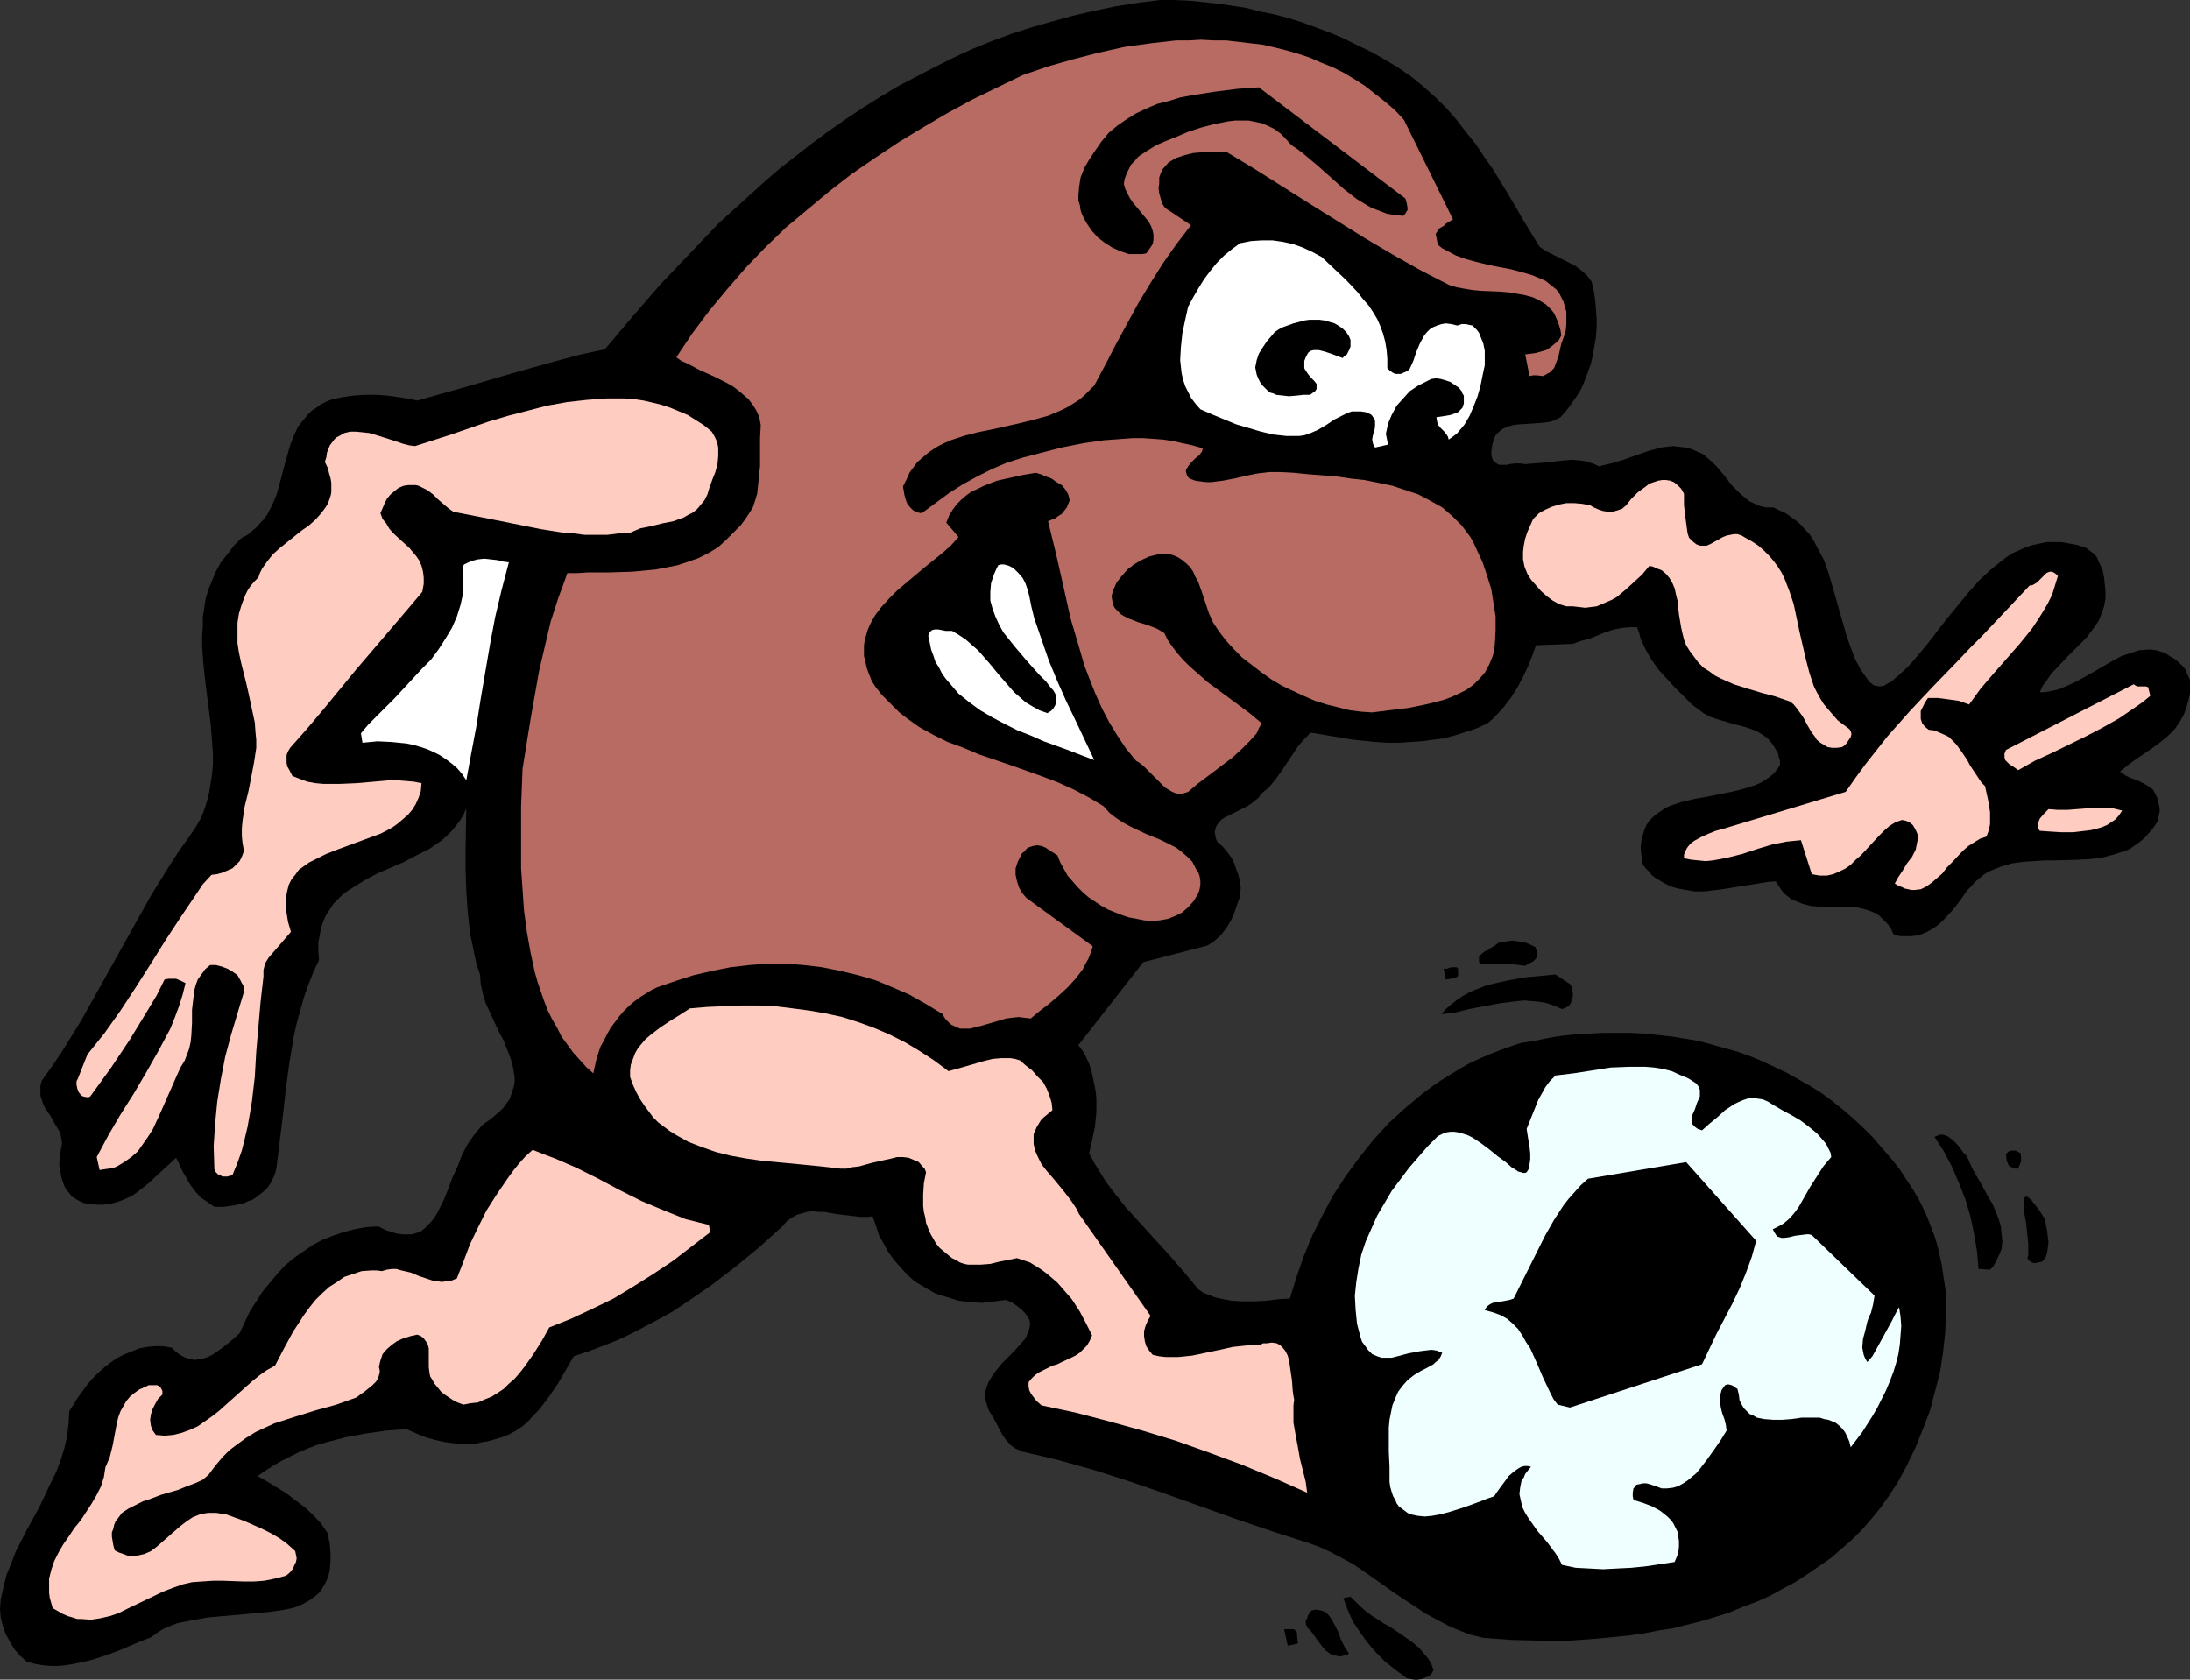 <?xml version="1.0" encoding="UTF-8" standalone="no"?>
<svg
   version="1.0"
   width="129.724mm"
   height="99.504mm"
   id="svg25"
   sodipodi:docname="Soccer Player.wmf"
   xmlns:inkscape="http://www.inkscape.org/namespaces/inkscape"
   xmlns:sodipodi="http://sodipodi.sourceforge.net/DTD/sodipodi-0.dtd"
   xmlns="http://www.w3.org/2000/svg"
   xmlns:svg="http://www.w3.org/2000/svg">
  <rect width="100%" height="100%" fill="#333333" stroke="none"/>
  <sodipodi:namedview
     id="namedview25"
     pagecolor="#ffffff"
     bordercolor="#000000"
     borderopacity="0.25"
     inkscape:showpageshadow="2"
     inkscape:pageopacity="0.0"
     inkscape:pagecheckerboard="0"
     inkscape:deskcolor="#d1d1d1"
     inkscape:document-units="mm" />
  <defs
     id="defs1">
    <pattern
       id="WMFhbasepattern"
       patternUnits="userSpaceOnUse"
       width="6"
       height="6"
       x="0"
       y="0" />
  </defs>
  <path
     style="fill:#000000;fill-opacity:1;fill-rule:evenodd;stroke:none"
     d="m 309.625,13.091 3.232,1.939 3.07,2.101 2.747,2.263 2.747,2.424 2.424,2.424 2.262,2.586 2.101,2.747 2.101,2.586 1.939,2.909 1.939,2.747 3.555,5.818 3.394,5.818 3.555,5.818 1.454,0.97 1.616,0.808 3.232,1.616 1.616,0.808 1.293,0.97 1.293,1.131 1.131,1.455 0.485,2.101 0.323,2.101 0.162,2.101 0.162,2.101 v 1.939 l -0.162,2.101 -0.323,1.939 -0.323,1.939 -0.485,2.101 -0.646,1.778 -0.646,1.778 -0.808,1.939 -0.97,1.616 -1.131,1.616 -1.293,1.778 -1.293,1.455 -0.97,0.485 -1.131,0.485 -1.131,0.162 -1.293,0.162 -5.01,0.323 -1.131,0.162 -1.131,0.323 -1.131,0.485 -0.808,0.646 -0.808,0.808 -0.485,1.131 -0.323,1.293 -0.162,1.778 0.162,0.808 0.162,0.485 0.323,0.485 0.323,0.162 0.485,0.323 0.323,0.162 h 1.131 0.646 l 0.485,-0.162 1.293,-0.162 h 1.131 l 1.131,0.162 1.939,-0.162 2.101,-0.162 4.363,-0.485 2.101,-0.162 1.939,0.162 1.131,0.162 0.97,0.323 0.97,0.323 0.97,0.485 2.747,-0.646 2.747,-0.808 2.747,-0.97 2.747,-0.97 2.909,-0.808 1.293,-0.162 1.454,-0.162 1.293,0.162 1.454,0.162 1.293,0.323 1.454,0.646 1.131,0.485 0.97,0.808 1.131,0.97 0.97,0.97 1.778,2.101 1.616,2.101 1.939,1.939 0.97,0.808 0.97,0.808 1.293,0.646 1.131,0.485 1.454,0.323 h 1.616 l 1.293,0.646 1.454,0.646 1.131,0.808 1.131,0.808 1.131,0.97 0.808,0.97 0.97,0.97 0.808,1.131 1.293,2.424 1.293,2.424 0.97,2.747 0.808,2.747 1.616,5.657 1.616,5.657 0.97,2.747 0.97,2.586 1.293,2.424 1.616,2.263 0.323,0.485 0.485,0.323 0.323,0.323 0.485,0.162 0.97,0.162 0.97,-0.162 0.808,-0.485 0.97,-0.485 0.646,-0.646 0.646,-0.485 2.424,-2.263 2.262,-2.586 2.262,-2.747 2.101,-2.747 2.262,-2.909 2.262,-2.747 2.262,-2.747 2.424,-2.747 2.424,-2.263 2.586,-2.101 1.293,-0.97 1.293,-0.808 1.454,-0.646 1.454,-0.646 1.454,-0.485 1.616,-0.323 1.454,-0.323 h 1.778 1.616 l 1.778,0.323 1.778,0.323 1.939,0.646 0.646,0.485 0.646,0.485 0.646,0.485 0.485,0.646 0.646,1.455 0.646,1.455 0.323,1.616 0.162,1.616 0.162,1.616 v 1.455 l -0.323,1.778 -0.485,1.455 -0.646,1.616 -0.808,1.293 -0.97,1.293 -0.97,1.293 -2.262,2.263 -2.262,2.263 -2.262,2.424 -1.131,1.131 -0.97,1.455 -0.97,1.293 -0.646,1.455 h 0.97 l 1.131,-0.162 2.101,-0.485 1.939,-0.808 2.101,-0.97 4.04,-2.263 3.878,-2.263 2.101,-1.131 1.939,-0.646 1.939,-0.646 1.939,-0.162 h 0.97 l 1.131,0.162 0.97,0.323 0.97,0.323 0.97,0.646 1.131,0.646 0.97,0.808 0.97,0.97 0.485,0.646 0.323,0.808 0.646,1.455 v 1.455 1.616 l -0.323,1.455 -0.485,1.616 -0.485,1.455 -0.808,1.455 -0.646,0.97 -0.646,0.97 -1.616,1.616 -1.778,1.455 -1.778,1.293 -3.555,2.424 -1.778,1.293 -1.778,1.455 1.131,0.808 1.293,0.646 1.454,0.485 1.293,0.646 1.131,0.646 1.131,0.808 0.323,0.646 0.323,0.646 0.323,0.646 0.162,0.808 0.162,0.646 0.162,0.808 v 0.808 l -0.162,0.646 -0.323,1.455 -0.808,1.293 -0.97,1.131 -0.97,1.131 -1.131,0.97 -1.131,0.808 -1.131,0.808 -1.131,0.485 -2.586,0.808 -2.424,0.646 -2.586,0.323 -2.586,0.162 -5.171,0.162 h -2.586 l -2.424,0.162 -2.424,0.162 -2.424,0.323 -2.262,0.646 -2.101,0.808 -1.131,0.485 -0.97,0.646 -0.97,0.808 -0.97,0.808 -0.808,0.97 -0.97,0.97 -1.454,2.101 -1.616,2.101 -1.778,1.939 -0.97,0.97 -0.97,0.808 -0.97,0.646 -1.131,0.646 -1.131,0.485 -1.131,0.323 -1.293,0.162 h -1.293 -1.293 l -1.454,-0.485 -0.485,-1.131 -0.646,-0.97 -0.646,-0.646 -0.808,-0.808 -0.646,-0.646 -0.808,-0.485 -0.808,-0.323 -0.808,-0.323 -1.778,-0.485 -1.778,-0.323 h -3.717 -3.878 l -1.778,-0.162 -1.778,-0.485 -1.616,-0.646 -0.808,-0.323 -0.808,-0.646 -0.808,-0.646 -0.646,-0.808 -0.646,-0.97 -0.646,-0.97 -1.939,0.162 -1.939,0.323 -4.04,0.646 -4.04,0.646 -4.04,0.485 h -2.101 l -1.939,-0.323 -1.778,-0.323 -1.778,-0.485 -1.778,-0.97 -1.616,-0.97 -0.808,-0.646 -0.646,-0.808 -0.808,-0.808 -0.646,-0.97 -0.162,-1.778 -0.162,-1.778 0.162,-1.455 0.323,-1.293 0.323,-1.131 0.485,-1.131 0.646,-0.97 0.808,-0.808 0.97,-0.808 0.97,-0.646 0.97,-0.646 1.131,-0.485 2.424,-0.808 2.747,-0.646 2.747,-0.485 5.656,-1.131 2.586,-0.646 2.586,-0.808 1.131,-0.485 1.131,-0.646 0.97,-0.646 0.97,-0.808 0.808,-0.97 0.646,-0.97 v -0.97 l -0.323,-0.97 -0.162,-0.808 -0.485,-0.808 -0.808,-1.293 -0.97,-1.131 -1.131,-0.808 -1.293,-0.808 -1.293,-0.485 -1.454,-0.485 -3.07,-0.808 -3.232,-0.97 -1.454,-0.485 -1.454,-0.808 -1.293,-0.97 -1.293,-0.97 -3.878,-3.879 -1.778,-1.939 -1.778,-1.939 -1.616,-2.263 -1.293,-2.263 -1.131,-2.424 -0.323,-1.293 -0.485,-1.293 h -1.616 l -1.778,0.162 -1.778,0.323 -1.939,0.646 -3.555,1.455 -1.939,0.485 -1.778,0.646 -8.242,0.323 -0.808,2.263 -0.97,2.424 -1.131,2.424 -1.293,2.424 -1.454,2.263 -1.616,2.101 -1.778,1.939 -0.808,0.808 -0.97,0.808 -2.424,1.131 -2.424,0.808 -2.586,0.808 -2.424,0.646 -2.586,0.323 -2.424,0.323 -2.586,0.162 -2.424,0.162 h -2.586 l -2.424,-0.162 -5.01,-0.485 -4.848,-0.808 -4.848,-0.808 -0.646,0.646 -0.808,0.808 -1.293,1.455 -1.293,1.939 -1.293,1.939 -1.293,1.939 -1.293,1.778 -1.454,1.778 -0.808,0.646 -0.97,0.808 -0.485,0.808 -0.808,0.646 -0.808,0.646 -0.97,0.646 -1.939,0.97 -1.939,0.97 -0.97,0.485 -0.808,0.485 -0.646,0.646 -0.485,0.646 -0.323,0.808 -0.162,0.808 0.162,0.97 0.162,0.646 0.323,0.646 1.131,0.97 0.97,1.131 0.97,1.293 0.646,1.293 0.485,1.455 0.485,1.293 0.323,1.455 0.162,1.293 -0.162,1.939 -0.646,1.778 -0.646,1.939 -0.808,1.778 -0.97,1.616 -1.293,1.616 -1.454,1.293 -1.454,0.97 -14.382,3.717 -14.544,18.586 0.97,1.293 0.808,1.455 0.646,1.455 0.485,1.455 0.323,1.455 0.323,1.616 0.323,1.616 0.162,1.616 v 3.071 l -0.323,3.232 -0.646,3.071 -0.646,2.909 1.131,2.101 1.293,2.101 1.293,2.101 1.454,1.939 3.07,3.879 3.232,3.556 6.626,7.273 3.232,3.717 3.07,3.717 1.131,0.808 1.293,0.485 1.131,0.485 1.293,0.323 2.586,0.485 2.586,0.162 h 2.586 l 2.747,-0.162 2.586,-0.323 2.586,-0.162 1.454,-4.687 1.616,-4.687 1.939,-4.687 2.262,-4.525 2.424,-4.525 2.747,-4.202 3.07,-4.202 3.232,-4.04 3.394,-3.717 3.717,-3.394 3.878,-3.232 1.939,-1.455 2.101,-1.455 2.101,-1.293 2.101,-1.293 2.262,-1.293 2.101,-0.97 2.262,-0.97 2.424,-0.97 2.262,-0.808 2.424,-0.808 3.07,-0.485 3.07,-0.646 3.07,-0.485 3.07,-0.323 3.07,-0.162 3.07,-0.162 h 3.07 3.07 l 3.07,0.162 3.07,0.323 3.07,0.323 2.909,0.485 3.07,0.485 2.909,0.808 2.909,0.808 2.909,0.808 2.747,0.97 2.747,1.131 2.747,1.293 2.747,1.293 2.586,1.455 2.586,1.455 2.586,1.616 2.424,1.778 2.424,1.939 2.262,1.939 2.262,2.101 2.262,2.263 1.939,2.263 2.101,2.424 1.939,2.424 1.778,2.747 1.293,1.939 1.131,1.939 0.97,1.939 0.97,2.101 0.808,2.101 0.808,2.101 0.646,2.101 0.485,2.101 0.485,2.101 0.323,2.263 0.646,4.202 v 4.525 l -0.162,4.364 -0.485,4.364 -0.646,4.364 -1.131,4.364 -1.131,4.364 -1.616,4.202 -1.616,4.04 -1.939,4.04 -2.101,3.879 -1.778,2.747 -1.939,2.747 -2.101,2.586 -2.101,2.424 -2.262,2.263 -2.424,2.101 -2.424,2.101 -2.586,1.778 -2.586,1.778 -2.747,1.778 -2.747,1.455 -2.909,1.616 -2.909,1.293 -3.07,1.131 -3.07,1.293 -3.07,0.97 -3.232,0.97 -3.232,0.808 -3.232,0.808 -3.232,0.485 -3.232,0.646 -3.394,0.485 -6.626,0.646 -6.464,0.485 h -6.626 l -6.464,-0.162 -6.302,-0.485 -2.747,-0.646 -2.586,-0.97 -2.586,-1.131 -2.424,-1.293 -2.424,-1.293 -2.424,-1.616 -4.686,-3.071 -4.525,-3.232 -4.686,-3.232 -2.424,-1.293 -2.424,-1.293 -2.424,-1.131 -2.586,-0.97 -8.08,-2.586 -8.08,-2.747 -15.837,-5.657 -7.918,-2.747 -8.08,-2.586 -8.08,-2.263 -4.04,-0.97 -4.202,-0.97 -0.646,-0.323 -0.808,-0.323 -1.131,-0.808 -0.97,-1.131 -0.808,-1.131 -0.808,-1.455 -0.646,-1.293 -0.808,-1.455 -0.808,-1.293 -0.323,-0.97 -0.323,-0.97 -0.162,-0.97 v -0.97 l 0.162,-0.808 0.323,-0.97 0.323,-0.808 0.485,-0.808 1.131,-1.616 1.293,-1.616 1.454,-1.455 1.454,-1.455 1.293,-1.455 1.131,-1.293 0.323,-0.808 0.323,-0.646 0.162,-0.646 0.162,-0.808 v -0.646 l -0.162,-0.646 -0.485,-0.808 -0.485,-0.646 -0.808,-0.808 -0.808,-0.646 -1.131,-0.808 -1.454,-0.646 -2.747,0.323 -2.586,0.323 -2.747,-0.162 -2.586,-0.323 -2.586,-0.808 -2.586,-0.808 -2.262,-1.293 -2.424,-1.455 -1.616,-1.455 -1.454,-1.616 -1.454,-1.616 -1.293,-1.778 -0.97,-1.778 -1.131,-1.939 -0.646,-2.101 -0.808,-2.263 -1.293,0.162 h -1.293 l -2.747,-0.323 -2.747,-0.323 -2.747,-0.485 h -1.293 l -1.293,-0.162 -1.293,0.162 -1.131,0.323 -1.131,0.323 -1.131,0.646 -1.131,0.808 -0.97,1.131 -5.171,4.687 -5.333,4.364 -5.494,4.202 -5.656,3.879 -2.909,1.939 -2.909,1.616 -3.07,1.616 -3.07,1.616 -3.07,1.455 -3.232,1.293 -3.394,1.293 -3.394,1.131 -1.778,3.071 -1.778,3.071 -2.101,3.071 -2.101,2.747 -1.293,1.293 -1.131,1.293 -1.293,1.131 -1.454,0.97 -1.454,0.808 -1.616,0.646 -1.616,0.485 -1.778,0.485 -1.131,0.162 -1.293,0.323 -2.424,0.162 -2.262,-0.162 -2.262,-0.323 -2.262,-0.485 -2.262,-0.646 -4.202,-1.778 -4.525,0.323 -4.525,0.646 -4.363,0.808 -4.363,1.131 -2.262,0.646 -2.101,0.808 -1.939,0.808 -1.939,0.97 -1.939,0.97 -1.939,1.131 -1.778,1.131 -1.616,1.131 2.262,1.293 2.101,1.293 2.101,1.293 2.101,1.616 1.939,1.455 1.939,1.778 1.778,1.939 1.454,2.101 0.485,2.424 0.162,2.101 v 1.939 l -0.162,1.778 -0.323,1.455 -0.646,1.455 -0.646,1.131 -0.808,1.131 -0.97,0.808 -1.131,0.808 -1.131,0.646 -1.293,0.646 -1.454,0.485 -1.616,0.323 -3.232,0.485 -3.394,0.323 -3.555,0.323 -3.717,0.323 -3.555,0.323 -3.555,0.646 -1.616,0.323 -1.616,0.323 -1.616,0.646 -1.454,0.646 -1.293,0.808 -1.293,0.97 -3.232,1.293 -3.394,1.455 -3.394,1.293 -3.555,1.131 -3.717,0.808 -1.778,0.323 -1.778,0.162 H 11.312 L 9.534,372.847 7.757,372.524 5.979,372.039 4.525,370.746 3.232,369.291 2.262,367.675 1.293,365.897 0.646,364.12 0.162,362.18 0,360.241 l 0.162,-2.101 0.646,-2.909 0.646,-2.586 1.131,-2.747 0.97,-2.586 2.586,-5.01 2.747,-5.01 2.424,-5.172 1.293,-2.586 0.97,-2.586 0.808,-2.586 0.646,-2.747 0.323,-2.909 0.162,-2.747 1.939,-3.071 2.101,-2.909 1.293,-1.455 1.293,-1.293 1.293,-1.131 1.454,-1.131 1.454,-0.97 1.616,-0.808 1.616,-0.646 1.616,-0.646 1.778,-0.323 1.778,-0.162 h 1.778 l 1.939,0.323 0.97,0.97 1.131,0.808 0.97,0.485 0.97,0.323 1.131,0.162 0.97,-0.162 0.97,-0.162 0.97,-0.323 0.97,-0.485 0.97,-0.646 1.778,-1.293 1.778,-1.455 1.616,-1.455 1.131,-2.424 1.131,-2.424 1.454,-2.263 1.454,-2.263 1.616,-1.939 1.616,-1.939 1.778,-1.939 1.939,-1.616 2.101,-1.455 2.101,-1.455 2.101,-1.131 2.424,-0.97 2.424,-0.808 2.424,-0.646 2.747,-0.485 2.586,-0.162 1.616,0.808 1.454,0.485 1.131,0.323 1.293,0.162 h 1.131 0.97 l 0.97,-0.323 0.97,-0.323 0.808,-0.646 0.646,-0.646 0.808,-0.808 0.646,-0.808 0.646,-0.97 0.485,-0.97 1.131,-2.263 0.97,-2.424 0.97,-2.586 1.131,-2.424 0.97,-2.586 1.293,-2.424 1.454,-2.101 0.808,-0.97 0.808,-0.97 0.97,-0.808 0.97,-0.646 1.131,-0.97 0.97,-0.808 0.97,-0.97 0.646,-0.97 0.646,-0.808 0.323,-0.97 0.323,-0.97 0.323,-0.97 0.162,-0.97 v -0.97 l -0.323,-2.101 -0.485,-1.939 -0.808,-2.101 -0.808,-2.101 -1.131,-2.101 -0.97,-2.101 -0.97,-2.101 -0.97,-2.101 -0.646,-2.101 -0.485,-2.263 -0.162,-2.101 -0.808,-2.424 -0.485,-2.263 -0.485,-2.424 -0.485,-2.263 -0.485,-4.687 -0.323,-4.687 -0.162,-4.687 v -4.525 l 0.162,-9.212 -0.646,1.455 -0.808,1.293 -0.97,1.293 -0.97,1.131 -1.131,1.131 -1.131,0.97 -2.586,1.778 -2.909,1.455 -2.747,1.455 -5.979,2.586 -2.747,1.455 -2.586,1.616 -1.293,0.808 -1.131,0.808 -1.131,1.131 -0.97,0.97 -0.808,1.293 -0.808,1.131 -0.646,1.455 -0.485,1.455 -0.323,1.616 -0.323,1.778 v 1.778 l 0.162,2.101 -1.293,2.747 -1.131,2.909 -0.97,2.747 -0.808,2.909 -0.808,2.909 -0.646,2.909 -0.97,5.818 -0.808,5.98 -0.646,5.818 -1.454,11.798 -0.323,1.293 -0.485,1.131 -0.485,0.97 -0.646,0.97 -0.808,0.808 -0.808,0.646 -0.808,0.646 -0.97,0.646 -0.97,0.323 -0.97,0.485 -2.262,0.485 -2.262,0.323 h -2.101 l -1.616,-1.131 -1.454,-0.97 -1.293,-1.455 -0.97,-1.293 -0.808,-1.455 -0.97,-1.616 -0.646,-1.455 -0.808,-1.616 -2.101,1.939 -2.101,1.939 -2.101,1.939 -2.262,1.778 -1.131,0.808 -1.293,0.646 -1.131,0.485 -1.454,0.485 -1.293,0.323 -1.454,0.162 h -1.454 l -1.616,-0.162 -1.131,-0.162 -1.131,-0.485 -0.808,-0.485 -0.808,-0.485 -0.646,-0.808 -0.646,-0.808 -0.485,-0.808 -0.323,-0.97 -0.323,-0.97 -0.162,-0.97 -0.323,-1.939 0.162,-1.939 0.323,-1.939 0.162,-0.97 -0.162,-0.808 -0.162,-0.97 -0.323,-0.808 -0.97,-1.616 -0.97,-1.778 -1.131,-1.616 -0.485,-0.97 -0.323,-0.97 -0.323,-0.97 v -1.131 -1.131 l 0.323,-1.131 2.424,-3.394 2.262,-3.394 2.101,-3.394 2.101,-3.394 3.878,-6.949 3.878,-6.949 3.878,-6.949 3.878,-6.949 2.101,-3.394 2.101,-3.394 2.101,-3.232 2.424,-3.394 1.293,-1.939 1.131,-1.939 0.808,-1.939 0.646,-2.101 0.485,-1.939 0.323,-2.101 0.323,-2.101 0.162,-2.101 v -2.263 l -0.162,-2.101 -0.323,-4.364 -1.131,-8.889 -0.485,-4.364 -0.323,-4.364 v -2.263 l 0.162,-2.101 v -2.101 l 0.323,-2.101 0.323,-2.101 0.646,-2.101 0.808,-1.939 0.808,-1.939 1.131,-2.101 1.454,-1.778 1.454,-1.939 1.778,-1.778 1.293,-0.646 1.131,-0.97 0.97,-0.808 0.808,-0.97 0.808,-0.808 0.646,-0.97 1.131,-2.101 0.97,-2.263 0.646,-2.263 1.131,-4.364 0.646,-2.263 0.646,-2.263 0.808,-2.101 0.97,-2.101 0.646,-0.808 0.808,-0.97 0.646,-0.808 0.97,-0.97 0.97,-0.646 1.131,-0.808 1.293,-0.646 1.293,-0.485 2.424,-0.485 2.424,-0.323 2.424,-0.162 h 2.424 l 2.262,0.162 2.424,0.323 2.262,0.323 2.262,0.485 10.342,-2.909 10.504,-3.071 10.342,-2.909 5.494,-1.455 5.333,-1.131 6.141,-7.273 6.302,-7.273 6.464,-6.788 6.464,-6.788 3.555,-3.232 3.394,-3.071 3.394,-3.071 3.555,-3.071 7.272,-5.657 3.717,-2.747 3.717,-2.586 3.878,-2.586 3.878,-2.424 4.04,-2.424 4.04,-2.101 4.04,-2.101 4.202,-2.101 4.202,-1.939 4.363,-1.778 4.363,-1.616 4.525,-1.455 4.525,-1.293 4.686,-1.293 4.848,-1.131 4.686,-0.97 5.01,-0.808 L 259.691,0 h 3.232 l 3.394,0.162 3.232,0.323 3.07,0.323 3.232,0.485 3.232,0.485 3.07,0.808 3.232,0.646 3.07,0.808 3.07,0.97 3.07,1.131 3.07,1.131 3.07,1.293 2.909,1.455 3.07,1.455 z"
     id="path1" />
  <path
     style="fill:#b86b62;fill-opacity:1;fill-rule:evenodd;stroke:none"
     d="m 314.312,26.828 10.989,22.303 -1.131,0.646 -0.485,0.323 -0.485,0.485 -1.131,0.646 -0.323,0.646 -0.323,0.485 v 0 l 0.485,2.424 0.97,0.808 0.97,0.485 2.101,1.131 2.262,0.808 2.424,0.646 2.586,0.646 2.424,0.485 2.586,0.485 2.424,0.646 2.262,0.646 1.939,0.808 1.131,0.485 0.808,0.646 0.808,0.646 0.808,0.646 0.646,0.808 0.485,0.97 0.485,0.97 0.323,1.131 0.323,1.131 v 1.293 1.455 l -0.162,1.616 -0.485,1.455 -0.485,1.293 -0.323,1.455 -0.323,1.455 -0.485,1.293 -0.485,1.293 -0.485,0.485 -0.485,0.485 -0.646,0.323 -0.808,0.485 -1.454,-0.162 h -0.808 l -0.808,0.162 -0.97,-4.848 2.424,-0.323 1.131,-0.323 1.131,-0.323 0.97,-0.646 0.808,-0.646 0.97,-0.808 0.646,-1.131 -0.162,-1.131 -0.323,-1.131 -0.323,-0.97 -0.808,-1.778 -0.485,-0.646 -1.293,-1.293 -1.293,-0.808 -1.616,-0.808 -1.778,-0.485 -1.778,-0.323 -1.939,-0.323 -1.939,-0.162 -4.04,-0.162 -1.939,-0.162 -1.939,-0.323 -1.778,-0.323 -1.616,-0.485 -6.302,-3.232 -6.302,-3.556 -6.302,-3.717 -12.443,-7.758 -12.282,-7.758 -6.141,-3.717 -1.778,-0.162 h -1.939 l -1.939,0.162 -1.939,0.162 -1.939,0.485 -1.939,0.646 -0.808,0.485 -0.808,0.485 -1.293,1.455 -0.485,0.97 -0.323,0.97 v 1.293 l -0.162,1.131 0.162,1.131 0.323,1.131 0.323,1.131 0.646,0.97 5.818,3.879 -3.232,4.202 -3.07,4.364 -2.747,4.364 -2.747,4.525 -5.01,9.212 -2.424,4.687 -2.424,4.525 -1.131,1.131 -1.131,1.131 -1.131,0.97 -1.293,0.808 -1.293,0.808 -1.293,0.646 -3.07,1.293 -2.909,0.808 -3.232,0.808 -6.464,1.455 -3.232,0.646 -3.07,0.808 -2.909,0.97 -1.454,0.646 -1.293,0.646 -1.293,0.808 -1.131,0.808 -1.131,0.97 -1.131,0.97 -0.97,1.293 -0.808,1.131 -0.646,1.455 -0.808,1.616 0.162,0.97 0.162,0.97 0.323,1.131 0.323,0.808 0.646,0.808 0.646,0.646 0.97,0.485 0.97,0.162 3.07,-2.263 3.07,-2.263 3.07,-1.939 3.232,-1.778 3.232,-1.616 3.394,-1.455 3.555,-1.131 3.717,-0.97 5.01,-1.293 4.848,-0.97 4.525,-0.646 4.363,-0.323 2.262,-0.162 h 2.262 l 2.101,0.162 2.262,0.162 2.262,0.323 2.101,0.485 2.262,0.485 2.262,0.646 v 0.323 l -0.162,0.485 -0.646,0.808 -0.808,0.646 -0.808,0.808 -0.808,0.97 -0.162,0.323 -0.323,0.485 v 0.485 l 0.162,0.485 0.162,0.485 0.485,0.485 1.293,0.485 1.131,0.162 1.293,0.162 h 1.131 l 2.586,-0.323 2.586,-0.485 2.747,-0.646 2.424,-0.485 2.747,-0.323 h 1.131 1.293 l 2.909,0.162 3.232,0.323 6.302,0.485 3.232,0.485 3.07,0.323 3.232,0.646 3.07,0.646 2.909,0.97 2.909,0.97 2.747,1.455 2.586,1.455 1.131,0.97 1.131,0.97 1.131,1.131 0.97,0.97 0.97,1.293 0.97,1.293 0.808,1.455 0.646,1.455 1.293,2.747 0.97,2.909 0.97,3.071 0.485,3.071 0.485,3.071 v 3.071 l -0.162,3.071 -0.162,1.455 -0.323,1.293 -0.808,1.939 -0.97,1.778 -1.293,1.455 -1.293,1.293 -1.616,1.131 -1.616,0.808 -1.778,0.808 -1.778,0.646 -1.939,0.485 -1.939,0.485 -4.04,0.808 -4.04,0.485 -3.878,0.485 -2.424,-0.162 -2.586,-0.323 -2.586,-0.646 -2.586,-0.646 -2.586,-0.808 -2.586,-1.131 -2.424,-1.131 -2.424,-1.131 -2.424,-1.455 -2.262,-1.616 -2.101,-1.616 -2.101,-1.616 -1.778,-1.778 -1.778,-1.939 -1.616,-2.101 -1.293,-1.939 -0.97,-2.101 -1.616,-4.848 -0.808,-2.263 -0.646,-1.131 -0.485,-1.131 -0.646,-0.97 -0.808,-0.808 -0.97,-0.808 -0.97,-0.646 -1.131,-0.485 -1.293,-0.323 -2.101,0.162 -1.939,0.485 -1.778,0.808 -1.616,0.97 -1.454,1.131 -1.293,1.455 -1.131,1.455 -0.808,1.778 -0.323,1.293 0.162,0.97 0.162,0.97 0.485,0.808 0.646,0.646 0.646,0.646 0.808,0.485 0.97,0.485 2.101,0.808 2.101,0.646 2.101,0.808 0.808,0.485 0.808,0.485 0.808,1.616 1.131,1.616 1.131,1.455 1.131,1.293 1.293,1.293 1.454,1.293 2.747,2.424 3.07,2.263 3.07,2.263 3.07,2.263 2.909,2.424 -0.646,1.131 -0.485,1.131 -1.616,1.778 -1.778,1.778 -1.939,1.778 -4.04,3.071 -3.878,2.909 -1.131,0.97 -0.97,0.808 -0.97,0.323 -0.808,0.162 -0.97,-0.162 -0.808,-0.323 -0.808,-0.485 -0.808,-0.485 -1.616,-1.616 -1.616,-1.616 -1.616,-1.616 -0.808,-0.646 -0.808,-0.485 -2.262,-2.747 -1.939,-2.909 -1.778,-2.909 -1.616,-3.071 -1.454,-3.232 -1.293,-3.232 -1.293,-3.394 -0.97,-3.394 -2.101,-7.111 -1.616,-7.273 -1.616,-7.111 -1.778,-7.273 1.616,-0.646 0.646,-0.485 0.808,-0.485 0.485,-0.646 0.646,-0.808 0.323,-0.808 0.323,-0.808 -0.162,-0.646 -0.162,-0.646 -0.646,-1.131 -0.808,-0.97 -1.131,-0.646 -1.131,-0.808 -1.293,-0.485 -1.131,-0.485 -1.131,-0.323 -2.909,0.485 -2.909,0.646 -2.909,0.646 -2.909,1.131 -1.293,0.646 -1.454,0.646 -1.131,0.808 -1.131,0.97 -1.131,1.131 -0.808,1.131 -0.808,1.293 -0.646,1.616 2.747,3.232 -1.616,1.778 -1.778,1.616 -4.202,3.394 -4.04,3.394 -2.101,1.778 -1.778,1.778 -1.778,1.939 -1.454,1.939 -0.646,1.131 -0.485,0.97 -0.485,1.131 -0.323,1.131 -0.323,1.131 -0.162,1.131 v 1.293 1.131 l 0.323,1.293 0.323,1.455 0.485,1.293 0.646,1.616 0.97,1.455 1.293,1.616 2.586,2.586 1.293,1.293 1.454,1.131 2.909,2.101 3.232,1.778 3.232,1.616 3.555,1.293 3.394,1.455 7.11,2.424 7.272,2.586 3.394,1.293 3.555,1.616 3.394,1.778 3.232,1.939 1.293,1.455 1.454,1.131 1.454,0.97 1.778,0.97 3.394,1.616 3.555,1.455 1.616,0.808 1.616,0.808 1.293,0.97 1.293,1.131 1.131,1.131 0.808,1.616 0.485,0.646 0.323,0.97 0.162,0.97 v 0.97 l -0.162,0.97 -0.323,0.97 -0.485,0.808 -0.485,0.808 -1.131,1.293 -1.454,1.293 -1.616,0.808 -1.616,0.646 -1.778,0.323 -1.939,0.162 -1.616,-0.162 -1.616,-0.323 -1.778,-0.323 -1.454,-0.485 -1.616,-0.646 -1.616,-0.646 -1.454,-0.808 -1.454,-0.97 -1.454,-0.97 -1.293,-1.131 -1.131,-1.131 -1.131,-1.293 -1.131,-1.293 -0.808,-1.455 -0.808,-1.455 -0.646,-1.616 -1.778,-1.131 -0.97,-0.646 -0.808,-0.323 -0.97,-0.162 -0.97,0.162 -0.97,0.323 -0.485,0.323 -0.323,0.485 -0.646,0.485 -0.323,0.646 -0.646,1.293 -0.485,1.455 v 1.455 l 0.323,1.455 0.485,1.455 0.646,1.131 0.97,1.131 14.867,10.828 -0.485,1.455 -0.485,1.293 -0.646,1.131 -0.646,1.293 -1.616,2.101 -1.778,1.939 -2.101,1.939 -2.101,1.778 -2.101,1.616 -1.939,1.616 -1.454,-0.162 -1.293,-0.162 -1.454,0.162 -1.293,0.162 -2.747,0.808 -2.747,0.808 -1.293,0.323 -1.293,0.323 h -1.131 -1.131 l -1.131,-0.485 -0.97,-0.485 -0.485,-0.485 -0.485,-0.485 -0.485,-0.646 -0.323,-0.646 -3.717,-2.263 -3.717,-2.101 -3.717,-1.616 -3.878,-1.616 -3.878,-1.131 -4.04,-0.97 -4.04,-0.808 -4.04,-0.485 -4.04,-0.323 h -4.202 l -4.04,0.323 -4.202,0.485 -4.04,0.808 -4.202,0.97 -4.04,1.293 -4.202,1.455 -1.293,0.646 -1.293,0.808 -1.293,0.808 -1.293,0.97 -1.131,0.97 -1.131,1.131 -0.97,1.131 -0.97,1.293 -0.97,1.293 -0.808,1.455 -0.646,1.293 -0.808,1.455 -0.485,1.455 -0.485,1.616 -0.323,1.455 -0.323,1.455 -1.616,-1.455 -1.454,-1.616 -1.454,-1.616 -1.293,-1.778 -1.293,-1.778 -0.97,-1.939 -1.131,-1.939 -0.97,-1.939 -0.808,-2.101 -1.454,-4.202 -0.646,-2.263 -0.97,-4.525 -0.808,-4.525 -0.646,-4.848 -0.323,-4.687 -0.323,-4.687 v -4.687 -4.687 -4.525 l 0.162,-4.202 0.162,-4.202 1.778,-10.99 0.97,-5.495 0.97,-5.495 1.293,-5.495 1.293,-5.495 1.778,-5.495 0.97,-2.586 0.97,-2.747 h 2.262 l 2.424,-0.162 h 4.848 l 5.01,-0.162 5.171,-0.485 2.586,-0.485 2.424,-0.485 2.424,-0.808 2.262,-0.808 2.262,-1.131 2.101,-1.293 1.778,-1.616 1.778,-1.778 1.454,-1.455 0.97,-1.293 0.97,-1.455 0.808,-1.293 0.485,-1.455 0.485,-1.616 0.162,-1.455 0.162,-1.616 0.323,-3.071 v -3.071 -3.232 l 0.162,-2.909 -0.323,-1.778 -0.646,-1.455 -0.808,-1.293 -0.97,-1.293 -1.131,-0.97 -1.131,-0.97 -1.293,-0.97 -1.454,-0.808 -2.909,-1.455 -2.909,-1.293 -2.747,-1.455 -1.454,-0.646 -1.131,-0.808 3.555,-5.333 3.878,-5.172 4.04,-4.848 4.202,-4.848 4.363,-4.525 4.525,-4.364 4.848,-4.04 4.848,-4.04 5.01,-3.879 5.171,-3.556 5.333,-3.556 5.333,-3.232 5.494,-3.232 5.656,-3.071 5.656,-2.747 5.656,-2.747 5.656,-1.939 5.656,-1.616 5.656,-1.455 5.818,-1.293 5.818,-0.808 5.656,-0.646 h 2.909 l 2.747,-0.162 2.909,0.162 h 2.747 l 2.747,0.323 2.747,0.323 2.747,0.323 2.747,0.646 2.586,0.646 2.747,0.808 2.424,0.808 2.586,1.131 2.424,0.97 2.586,1.293 2.424,1.455 2.262,1.455 2.262,1.778 2.262,1.778 2.262,1.939 z"
     id="path2" />
  <path
     style="fill:#000000;fill-opacity:1;fill-rule:evenodd;stroke:none"
     d="m 314.635,44.444 0.323,1.131 0.162,0.97 v 0.485 l -0.323,0.485 -0.162,0.323 -0.485,0.485 -1.778,-0.162 -1.939,-0.323 -1.616,-0.646 -1.778,-0.646 -1.616,-0.97 -1.616,-0.97 -1.454,-1.131 -1.454,-1.131 -2.909,-2.586 -2.909,-2.586 -3.07,-2.586 -1.454,-1.131 -1.454,-0.97 -1.293,-1.455 -1.131,-1.131 -1.293,-0.97 -1.293,-0.646 -1.454,-0.646 -1.454,-0.323 -1.616,-0.323 h -1.454 -1.616 l -1.454,0.162 -3.232,0.646 -3.07,0.808 -2.909,0.97 -2.262,0.97 -2.424,0.97 -2.262,0.97 -2.101,1.293 -0.97,0.646 -0.97,0.646 -0.808,0.97 -0.808,0.808 -0.485,0.97 -0.485,0.97 -0.485,1.293 -0.162,1.131 0.323,1.131 0.485,0.97 0.485,0.97 0.646,0.97 1.616,1.939 1.454,1.778 0.646,0.808 0.485,0.97 0.323,0.97 0.162,0.808 v 1.131 l -0.162,0.97 -0.646,0.97 -0.808,1.131 -0.97,0.162 h -0.97 -0.97 -0.97 l -1.939,-0.646 -1.778,-0.808 -1.778,-1.131 -1.454,-1.131 -1.454,-1.616 -0.97,-1.455 -0.646,-1.131 -0.485,-0.97 -0.323,-0.97 -0.162,-1.131 -0.323,-0.97 v -1.131 l 0.162,-1.939 0.323,-2.101 0.808,-2.101 1.131,-1.939 1.293,-1.939 1.454,-2.101 1.616,-1.939 1.939,-1.616 2.101,-1.455 2.101,-1.293 2.424,-1.131 2.262,-0.97 2.586,-0.646 2.586,-0.808 2.586,-0.485 5.171,-0.808 5.171,-0.646 2.424,-0.162 2.262,-0.162 z"
     id="path3" />
  <path
     style="fill:#ffffff;fill-opacity:1;fill-rule:evenodd;stroke:none"
     d="m 295.889,57.535 2.747,2.586 2.747,2.586 2.586,2.747 1.131,1.455 1.293,1.455 0.97,1.455 0.97,1.616 0.646,1.455 0.646,1.778 0.485,1.778 0.323,1.939 0.162,1.939 v 2.101 l 0.485,0.485 0.646,0.485 0.646,0.323 h 0.646 0.646 l 0.646,-0.323 0.808,-0.323 0.485,-0.485 0.808,-1.778 0.646,-1.939 0.808,-1.939 0.97,-1.778 0.646,-0.808 0.646,-0.646 0.808,-0.485 0.808,-0.323 0.97,-0.323 0.97,-0.162 1.293,0.162 1.293,0.323 0.97,-0.323 h 0.97 l 0.646,0.162 0.808,0.162 0.485,0.485 0.485,0.485 0.485,0.646 0.323,0.808 0.646,1.616 0.323,1.616 v 1.778 1.455 l -0.485,2.263 -0.485,2.424 -0.646,2.263 -0.808,2.101 -0.97,2.263 -1.131,1.939 -0.808,0.97 -0.808,0.97 -0.808,0.646 -1.131,0.808 -0.162,-0.646 -0.323,-0.485 -0.485,-0.646 -0.485,-0.485 -0.485,-0.485 -0.485,-0.646 -0.162,-0.646 -0.162,-0.97 2.101,-0.323 0.97,-0.162 0.97,-0.323 0.808,-0.323 0.646,-0.646 0.323,-0.323 0.162,-0.485 0.162,-0.485 V 89.697 89.212 88.565 l -0.323,-0.485 -0.162,-0.485 -0.646,-0.808 -0.97,-0.646 -0.97,-0.646 -0.97,-0.323 -1.131,-0.323 -0.97,-0.162 -1.131,0.162 -0.97,0.485 -0.97,0.485 -0.97,0.485 -0.97,0.646 -0.97,0.646 -1.454,1.616 -1.454,1.616 -1.131,2.101 -0.808,1.939 -0.485,2.263 0.485,2.424 -2.909,0.646 -0.323,-0.485 -0.162,-0.485 -0.162,-0.808 0.162,-0.97 0.323,-0.97 0.162,-0.97 v -0.97 -0.485 l -0.323,-0.485 -0.323,-0.485 -0.323,-0.323 -1.131,-0.485 -1.131,-0.162 h -0.97 -0.97 l -0.97,0.323 -0.97,0.485 -1.939,0.97 -1.939,1.293 -1.939,1.131 -1.939,0.808 -0.97,0.323 -1.131,0.162 h -2.909 l -2.909,-0.323 -2.747,-0.646 -2.747,-0.808 -2.747,-0.808 -2.747,-1.131 -2.747,-1.131 -2.586,-1.131 -1.131,-1.293 -0.97,-1.293 -0.646,-1.293 -0.646,-1.293 -0.485,-1.455 -0.323,-1.455 -0.162,-1.455 -0.162,-1.455 0.162,-2.909 0.323,-3.071 0.646,-3.071 0.646,-2.909 1.131,-2.101 1.131,-1.939 1.293,-2.101 1.454,-1.939 1.454,-1.778 1.616,-1.616 1.778,-1.455 1.778,-1.293 2.424,-0.485 2.424,-0.162 h 2.424 l 2.262,0.323 2.262,0.485 2.262,0.808 2.101,0.97 z"
     id="path4" />
  <path
     style="fill:#ffccc1;fill-opacity:1;fill-rule:evenodd;stroke:none"
     d="m 92.92,99.878 4.04,-1.293 4.04,-1.293 4.202,-1.455 4.202,-1.455 4.363,-1.293 4.363,-1.131 4.363,-1.131 4.525,-0.808 4.363,-0.485 4.363,-0.323 h 2.101 2.101 l 2.101,0.162 2.101,0.323 2.101,0.485 1.939,0.485 1.939,0.646 1.939,0.808 1.939,0.808 1.778,1.131 1.778,1.131 1.778,1.455 0.485,0.808 0.485,0.97 0.323,0.97 0.162,0.808 v 0.97 0.97 l -0.162,1.778 -0.485,1.778 -0.646,1.616 -0.646,1.778 -0.485,1.616 -0.646,1.293 -0.808,0.97 -0.808,0.97 -0.97,0.808 -0.97,0.485 -1.131,0.646 -2.262,0.808 -2.424,0.485 -2.586,0.646 -2.424,0.485 -1.131,0.485 -1.131,0.485 -2.586,0.162 -2.586,0.323 h -2.424 -2.586 l -2.424,-0.323 -2.424,-0.162 -5.01,-0.808 -4.848,-0.97 -2.424,-0.485 -2.424,-0.485 -4.848,-0.97 -5.01,-0.97 -1.131,-0.808 -1.131,-0.97 -1.131,-0.97 -1.131,-1.131 -1.293,-0.97 -1.293,-0.646 -0.646,-0.323 -0.646,-0.162 h -0.808 -0.808 l -1.131,0.162 -1.131,0.485 -0.808,0.646 -0.97,0.808 -0.808,0.97 -0.485,0.97 -0.485,1.131 -0.485,1.131 0.485,1.293 0.808,0.97 0.646,1.131 0.808,0.97 1.939,1.778 1.778,1.616 0.808,0.97 0.808,0.97 0.646,0.97 0.485,1.131 0.323,1.293 0.162,1.293 v 1.455 l -0.323,1.778 -3.555,4.202 -3.717,4.364 -7.595,8.889 -7.434,9.05 -3.555,4.202 -3.717,4.202 -0.485,0.808 -0.323,0.808 v 0.808 0.97 l 0.162,0.808 0.485,0.808 0.323,0.646 0.323,0.646 1.616,0.646 1.778,0.646 1.778,0.323 1.778,0.162 h 1.778 1.939 l 3.717,-0.162 3.717,-0.323 3.717,-0.323 H 89.041 l 1.939,0.162 1.778,0.162 1.616,0.323 -0.162,1.778 -0.485,1.455 -0.646,1.455 -0.808,1.293 -0.97,1.131 -1.131,0.97 -1.131,0.97 -1.131,0.808 -1.454,0.808 -1.293,0.646 -3.07,1.131 -3.07,1.131 -3.07,1.131 -2.909,1.131 -1.293,0.646 -1.293,0.646 -1.293,0.646 -1.131,0.808 -1.131,0.808 -0.808,1.131 -0.808,0.97 -0.646,1.293 -0.323,1.293 -0.323,1.616 v 1.616 l 0.162,1.778 0.323,1.939 0.646,2.263 -0.97,1.131 -0.97,1.131 -2.101,2.424 -0.97,1.131 -0.808,1.293 -0.162,0.808 -0.162,0.646 v 0.646 0.808 l -0.646,5.657 -0.97,11.151 -0.323,5.657 -0.646,5.495 -0.485,2.909 -0.485,2.747 -0.646,2.747 -0.646,2.586 -0.97,2.747 -1.131,2.747 -1.131,0.323 h -1.131 l -0.485,-0.323 -0.485,-0.162 -0.485,-0.485 -0.323,-0.646 -0.162,-5.172 0.323,-5.01 0.485,-5.01 0.808,-5.01 0.97,-5.01 1.293,-4.848 1.454,-4.848 1.454,-4.848 v -0.646 l -0.162,-0.808 -0.323,-0.485 -0.323,-0.646 -0.646,-1.131 -1.131,-0.808 -1.131,-0.646 -1.293,-0.485 -1.293,-0.323 h -1.293 l -1.131,0.97 -0.808,1.131 -0.808,1.131 -0.485,1.293 -0.323,1.293 -0.162,1.455 -0.323,2.747 v 2.909 l -0.162,2.909 -0.162,1.455 -0.323,1.455 -0.485,1.293 -0.485,1.293 -0.97,1.616 -0.808,1.778 -1.778,4.04 -1.778,4.04 -1.778,3.879 -1.131,1.778 -1.131,1.616 -1.131,1.616 -1.454,1.293 -1.616,1.131 -1.616,0.97 -0.808,0.323 -0.97,0.162 -1.131,0.162 -0.97,0.162 v 0 l -0.646,-2.909 2.586,-4.848 2.747,-4.687 3.07,-4.848 2.747,-4.687 2.747,-4.848 2.586,-4.848 0.97,-2.424 0.97,-2.586 0.808,-2.586 0.646,-2.586 -0.97,-0.485 -1.131,-0.485 h -0.646 -0.485 -0.646 l -0.808,0.162 -1.778,3.556 -1.939,3.232 -4.04,6.626 -4.202,6.303 -4.686,6.465 -0.323,0.162 h -0.485 l -0.808,-0.162 -0.485,-0.323 -0.485,-0.646 -0.323,-0.808 -0.162,-0.808 v -0.808 l 0.323,-0.646 2.101,-5.333 1.939,-2.424 1.939,-2.424 3.555,-5.01 3.394,-5.172 3.394,-5.333 3.232,-5.172 3.394,-5.172 3.394,-5.01 1.616,-2.424 1.939,-2.101 1.293,-0.162 1.131,-0.323 1.131,-0.485 1.131,-0.485 0.808,-0.808 0.808,-0.808 0.485,-0.97 0.485,-1.293 -0.323,-1.778 -0.162,-1.616 v -1.616 l 0.162,-1.778 0.485,-3.232 0.808,-3.232 0.646,-3.232 0.646,-3.394 0.485,-3.232 v -1.778 l -0.162,-1.616 -0.162,-2.263 -0.485,-2.263 -0.97,-4.525 -0.485,-2.101 -1.131,-4.525 -0.485,-2.263 -0.323,-2.101 v -2.263 -2.263 l 0.323,-2.101 0.646,-2.101 0.808,-2.101 0.485,-0.97 0.646,-0.97 0.808,-0.97 0.97,-0.97 0.323,-0.97 0.485,-0.97 1.131,-1.616 1.293,-1.616 1.616,-1.455 3.232,-2.586 1.616,-1.293 1.616,-1.131 1.454,-1.293 1.293,-1.455 0.97,-1.293 0.485,-0.808 0.323,-0.808 0.323,-0.97 0.162,-0.808 v -0.97 -1.131 l -0.162,-0.97 -0.323,-1.131 -0.323,-1.293 -0.646,-1.293 0.323,-0.97 0.162,-1.131 0.323,-0.808 0.323,-0.808 0.485,-0.646 0.485,-0.646 0.485,-0.485 0.646,-0.323 1.131,-0.646 1.293,-0.323 h 1.293 l 1.616,0.162 1.454,0.162 1.616,0.485 3.07,0.97 2.909,0.97 1.293,0.323 z"
     id="path5" />
  <path
     style="fill:#000000;fill-opacity:1;fill-rule:evenodd;stroke:none"
     d="m 302.03,75.313 0.323,0.808 v 0.646 0.808 l -0.162,0.485 -0.323,0.646 -0.323,0.646 -0.485,0.323 -0.485,0.485 -1.293,-0.485 -1.293,-0.485 -1.454,-0.485 -1.293,-0.323 h -0.646 -0.485 l -0.646,0.162 -0.485,0.323 -0.323,0.485 -0.323,0.646 -0.323,0.808 v 1.131 0.485 l 0.162,0.323 0.646,0.97 0.646,0.808 0.808,0.808 0.485,0.646 v 0.485 0.323 0.323 l -0.323,0.485 -0.485,0.323 -0.646,0.485 h -1.454 l -1.616,0.162 -1.616,0.162 -1.454,-0.162 -1.454,-0.162 -0.646,-0.323 -0.646,-0.162 -0.646,-0.485 -0.485,-0.485 -0.646,-0.646 -0.485,-0.646 -0.485,-0.97 -0.323,-0.808 -0.162,-0.808 -0.162,-0.808 0.162,-0.808 0.162,-0.808 0.485,-1.455 0.808,-1.293 0.97,-1.455 0.97,-1.131 0.808,-0.97 0.97,-0.646 0.97,-0.485 2.262,-0.808 2.424,-0.646 1.131,-0.162 h 1.131 1.131 l 1.131,0.162 1.131,0.323 1.131,0.323 0.808,0.485 0.97,0.646 0.808,0.808 z"
     id="path6" />
  <path
     style="fill:#ffffff;fill-opacity:1;fill-rule:evenodd;stroke:none"
     d="m 113.928,125.898 -1.616,6.141 -1.454,6.141 -1.131,5.98 -2.101,12.283 -0.97,6.141 -1.131,5.98 -1.131,6.141 -0.97,-1.455 -1.131,-1.293 -1.131,-0.97 -1.293,-0.97 -1.454,-0.97 -1.293,-0.646 -1.454,-0.646 -1.454,-0.485 -1.616,-0.485 -1.616,-0.323 -3.232,-0.323 -3.232,-0.162 -3.394,0.323 v -0.162 l -0.323,-1.939 1.616,-1.939 1.939,-1.939 4.04,-4.04 4.04,-4.364 1.939,-2.101 2.101,-2.101 1.778,-2.424 1.454,-2.263 1.454,-2.424 1.131,-2.586 0.808,-2.586 0.323,-1.455 0.323,-1.293 v -1.455 -1.455 -1.455 l -0.162,-1.455 0.323,-0.485 0.646,-0.323 1.131,-0.485 1.293,-0.323 1.454,-0.162 1.454,0.162 1.454,0.162 1.293,0.323 z"
     id="path7" />
  <path
     style="fill:#ffffff;fill-opacity:1;fill-rule:evenodd;stroke:none"
     d="m 230.441,133.494 0.485,2.424 0.646,2.586 1.616,4.687 1.616,4.687 1.939,4.687 1.939,4.364 2.101,4.364 4.202,8.889 -2.586,-0.97 -2.909,-1.131 -5.818,-2.101 -2.909,-1.293 -2.909,-1.131 -2.909,-1.455 -2.747,-1.455 -2.747,-1.616 -2.424,-1.778 -2.424,-1.939 -1.939,-2.263 -0.97,-1.131 -0.808,-1.131 -0.646,-1.293 -0.808,-1.293 -0.485,-1.455 -0.485,-1.293 -0.323,-1.616 -0.323,-1.455 0.162,-0.485 0.162,-0.323 0.485,-0.485 0.646,-0.162 h 0.808 l 1.616,0.323 h 0.646 0.808 l 1.616,0.97 1.454,0.97 1.454,1.293 1.293,1.131 2.424,2.747 2.262,2.747 2.262,2.586 1.131,1.293 1.293,1.131 1.293,1.131 1.616,0.97 1.454,0.808 1.778,0.646 0.808,-0.485 0.485,-0.485 0.485,-0.808 0.162,-0.808 v -0.97 l -0.162,-0.808 -0.485,-0.808 -0.485,-0.485 -1.131,-1.455 -1.454,-1.455 -2.747,-3.071 -2.747,-3.232 -1.293,-1.616 -1.293,-1.616 -0.97,-1.778 -0.808,-1.778 -0.646,-1.778 -0.485,-1.778 v -1.939 l 0.162,-1.939 0.323,-0.97 0.323,-0.97 0.485,-1.131 0.485,-0.97 0.646,-0.162 h 0.646 l 0.646,0.162 0.485,0.162 0.646,0.323 0.485,0.323 0.97,0.97 0.97,1.131 0.646,1.293 0.485,1.455 z"
     id="path8" />
  <path
     style="fill:#ffccc1;fill-opacity:1;fill-rule:evenodd;stroke:none"
     d="m 377.012,110.545 v 2.586 l 0.323,2.747 0.323,2.424 0.162,1.131 0.323,0.97 0.808,0.808 0.808,0.646 0.808,0.323 h 0.646 0.808 l 0.808,-0.323 1.454,-0.808 1.454,-0.808 0.808,-0.323 0.808,-0.162 0.808,-0.162 h 0.808 l 0.97,0.323 0.808,0.485 1.454,0.808 1.454,0.97 1.293,1.131 1.131,1.131 0.97,1.131 0.97,1.293 0.808,1.293 0.646,1.293 1.131,2.909 0.97,2.909 0.646,3.071 0.646,3.071 1.454,6.303 0.808,3.071 0.97,2.909 0.646,1.293 0.808,1.455 0.808,1.293 0.97,1.131 0.97,1.131 1.131,1.293 1.293,0.97 1.293,0.97 0.323,0.485 0.162,0.646 -0.162,0.646 -0.323,0.485 -0.646,0.97 -0.485,0.485 -0.485,0.323 -1.131,0.162 h -1.131 l -0.97,-0.162 -0.808,-0.485 -0.808,-0.485 -0.808,-0.646 -0.485,-0.808 -0.646,-0.808 -1.131,-1.939 -0.485,-0.97 -0.485,-0.808 -1.293,-1.778 -0.646,-0.808 -0.808,-0.646 -3.232,-1.131 -3.07,-0.808 -3.232,-0.97 -3.07,-0.97 -1.454,-0.646 -1.454,-0.646 -1.293,-0.646 -1.293,-0.97 -1.293,-0.808 -1.131,-1.131 -0.97,-1.293 -0.97,-1.293 -0.808,-1.293 -0.485,-1.293 -0.323,-1.293 -0.323,-1.455 -0.485,-2.909 -0.323,-3.071 -0.323,-1.293 -0.323,-1.455 -0.485,-1.131 -0.646,-1.131 -0.808,-0.97 -0.97,-0.808 -1.293,-0.485 -0.646,-0.323 -0.808,-0.162 -1.616,1.939 -1.939,1.778 -1.778,1.616 -1.939,1.616 -1.131,0.646 -1.131,0.485 -1.131,0.485 -1.131,0.485 -1.293,0.162 -1.293,0.162 -1.293,-0.162 -1.454,-0.162 h -0.646 -0.808 l -1.616,-0.485 -1.454,-0.808 -1.293,-0.97 -1.293,-1.131 -1.131,-1.293 -1.131,-1.293 -0.808,-1.293 -0.646,-1.616 -0.323,-1.616 v -1.616 l 0.162,-1.455 0.323,-1.616 0.485,-1.455 1.293,-2.909 1.293,-1.293 1.454,-0.808 1.454,-0.646 1.616,-0.485 1.616,-0.323 h 1.778 l 1.778,0.162 1.778,0.323 0.808,0.485 1.131,0.485 0.97,0.323 1.131,0.162 h 0.97 l 1.131,-0.323 0.97,-0.323 0.97,-0.808 0.485,-0.646 0.646,-0.808 1.454,-1.455 1.778,-1.293 0.808,-0.646 0.97,-0.323 0.97,-0.323 0.97,-0.162 h 0.808 l 0.97,0.162 0.808,0.323 0.808,0.646 0.808,0.808 z"
     id="path9" />
  <path
     style="fill:#ffccc1;fill-opacity:1;fill-rule:evenodd;stroke:none"
     d="m 460.721,128.969 -0.646,2.101 -0.646,2.101 -0.97,1.939 -1.131,1.939 -1.131,1.778 -1.293,1.939 -2.747,3.394 -5.818,6.626 -2.909,3.394 -1.293,1.778 -1.293,1.778 -2.262,-0.808 -2.262,-0.323 -2.424,-0.323 h -2.262 l -0.646,0.97 -0.485,0.97 -0.485,0.97 v 0.97 0.808 l 0.323,0.97 0.646,0.808 0.808,0.646 1.293,0.162 1.131,0.485 1.131,0.485 0.97,0.485 0.808,0.808 0.808,0.808 1.293,1.778 1.293,1.939 0.485,0.97 0.646,0.97 1.293,1.939 0.646,0.97 0.808,0.808 0.646,2.909 0.485,2.909 v 1.455 1.293 l -0.323,1.455 -0.485,1.293 -1.454,0.485 -1.293,0.808 -1.293,0.808 -1.293,1.131 -2.262,2.424 -1.293,1.293 -0.97,1.293 -1.293,1.131 -1.131,0.97 -1.131,0.808 -1.293,0.646 -1.454,0.162 h -0.646 l -0.646,-0.162 -0.808,-0.162 -0.646,-0.323 -0.808,-0.323 -0.808,-0.485 0.808,-1.455 0.97,-1.455 0.97,-1.616 1.131,-1.455 0.808,-1.616 0.162,-0.808 0.162,-0.808 0.162,-0.808 v -0.808 l -0.323,-0.808 -0.323,-0.646 -0.485,-0.808 -0.808,-0.646 -0.808,-0.323 -0.808,-0.162 -1.454,0.485 -1.293,0.808 -1.131,0.97 -1.131,1.131 -2.101,2.263 -2.101,2.263 -1.131,0.97 -1.131,1.131 -1.131,0.808 -1.293,0.646 -1.454,0.646 -1.454,0.323 h -1.616 l -0.97,-0.162 -0.808,-0.162 -2.424,-7.596 -1.616,0.162 -1.616,0.162 -3.232,0.646 -3.232,0.97 -3.394,1.131 -3.232,0.808 -1.616,0.323 -1.778,0.323 -1.616,0.162 -1.616,-0.162 -1.616,-0.162 -1.616,-0.323 v -0.808 l 0.323,-0.808 0.323,-0.646 0.485,-0.646 0.485,-0.485 0.646,-0.485 1.454,-0.808 1.778,-0.808 1.616,-0.646 1.778,-0.485 1.616,-0.485 25.694,-7.758 2.262,-3.232 2.262,-3.071 2.424,-3.071 2.424,-3.071 5.171,-5.818 5.171,-5.495 5.494,-5.657 2.586,-2.747 2.747,-2.747 5.333,-5.657 5.333,-5.657 h 0.485 l 0.323,-0.162 0.808,-0.485 0.646,-0.646 0.808,-0.808 0.646,-0.646 0.323,-0.162 0.485,-0.162 h 0.323 l 0.485,0.162 0.485,0.323 z"
     id="path10" />
  <path
     style="fill:#ffccc1;fill-opacity:1;fill-rule:evenodd;stroke:none"
     d="m 480.921,153.858 0.485,1.939 -1.778,1.455 -1.616,1.131 -3.555,2.424 -3.717,2.101 -3.717,1.939 -7.595,3.717 -3.878,1.778 -3.717,2.101 -1.131,-0.808 -0.808,-0.485 -0.485,-0.485 -0.485,-0.485 -0.162,-0.646 v -0.808 l 0.162,-0.323 0.162,-0.485 28.603,-14.707 0.485,0.323 0.323,0.162 h 1.131 0.485 0.323 z"
     id="path11" />
  <path
     style="fill:#ffccc1;fill-opacity:1;fill-rule:evenodd;stroke:none"
     d="m 212.342,239.837 4.04,-1.131 3.878,-1.131 1.939,-0.485 1.939,-0.162 h 2.101 l 0.97,0.162 1.131,0.323 1.293,1.131 1.454,1.131 1.131,1.293 1.293,1.293 0.808,1.455 0.646,1.616 0.485,1.616 0.162,1.616 -0.97,0.808 -0.97,0.808 -0.646,0.646 -0.485,0.808 -0.485,0.808 -0.323,0.808 -0.323,0.646 v 0.808 1.455 l 0.323,1.455 0.646,1.455 0.808,1.616 1.131,1.455 1.131,1.293 2.424,2.909 1.131,1.455 0.97,1.293 0.97,1.455 0.646,1.293 15.998,22.788 -0.646,1.131 -0.485,1.131 -0.323,1.131 v 1.131 l 0.162,1.131 0.323,1.131 0.646,0.97 0.808,0.97 1.454,0.323 1.454,0.162 h 2.909 l 3.07,-0.323 3.07,-0.646 3.07,-0.646 2.909,-0.646 3.07,-0.323 1.616,-0.162 h 1.454 l 0.646,-0.323 h 0.808 l 1.131,-0.162 1.131,0.162 0.808,0.485 0.646,0.646 0.485,0.646 0.485,0.97 0.323,1.131 0.323,2.263 0.323,2.263 0.162,2.263 0.162,1.131 0.162,0.808 -0.162,1.293 v 1.293 2.586 l 0.485,2.747 0.485,2.586 0.485,2.747 0.646,2.586 0.646,2.586 0.323,2.424 -7.272,-3.232 -7.434,-3.071 -7.434,-2.747 -7.272,-2.586 -7.434,-2.263 -7.595,-2.101 -7.434,-1.939 -7.595,-1.616 -1.131,-0.97 -0.97,-1.293 -0.323,-0.485 -0.323,-0.646 -0.162,-0.808 v -0.97 l 0.646,-0.808 0.808,-0.808 0.97,-0.646 0.97,-0.485 1.939,-0.97 1.131,-0.323 0.97,-0.485 2.101,-0.97 0.97,-0.485 0.97,-0.646 0.808,-0.808 0.808,-0.808 0.646,-1.131 0.485,-1.131 -1.293,-2.586 -1.454,-2.747 -1.778,-2.747 -2.101,-2.424 -1.131,-1.293 -1.131,-0.97 -1.131,-0.97 -1.293,-0.97 -1.293,-0.808 -1.293,-0.808 -1.454,-0.485 -1.454,-0.485 -4.04,0.808 -1.939,0.485 -2.101,0.162 h -1.939 -0.97 l -0.808,-0.162 -0.97,-0.323 -0.808,-0.485 -0.97,-0.485 -0.808,-0.646 -0.97,-0.808 -0.97,-0.808 -0.808,-0.97 -0.646,-1.131 -0.646,-1.131 -0.485,-1.131 -0.485,-1.293 -0.162,-1.131 -0.323,-1.293 -0.162,-1.293 v -2.586 l 0.162,-2.586 0.485,-2.424 -0.323,-0.808 -0.485,-0.485 -0.808,-0.97 -1.131,-0.485 -1.131,-0.485 -1.293,-0.162 h -1.293 l -1.293,0.323 -1.454,0.323 -2.909,0.646 -2.909,0.808 -1.454,0.162 -1.293,0.323 h -1.454 l -1.293,-0.162 -2.909,-0.323 -3.232,-0.323 -6.787,-0.646 -3.394,-0.323 -3.394,-0.485 -3.555,-0.646 -3.232,-0.808 -3.232,-1.131 -2.909,-1.131 -1.454,-0.808 -1.454,-0.808 -1.293,-0.808 -1.293,-0.97 -1.293,-0.97 -1.131,-1.131 -0.97,-1.293 -0.97,-1.293 -0.97,-1.455 -0.808,-1.455 -0.808,-1.778 -0.646,-1.778 v -1.455 l 0.162,-1.293 0.485,-1.293 0.485,-1.293 0.646,-1.131 0.808,-0.97 0.808,-0.97 1.131,-0.97 2.101,-1.616 2.424,-1.616 2.101,-1.293 2.262,-1.455 3.878,-0.323 3.717,-0.162 3.878,-0.162 h 3.878 l 3.717,0.162 3.878,0.485 3.717,0.485 3.717,0.646 3.717,0.808 3.555,1.131 3.555,1.293 3.394,1.455 3.555,1.778 3.232,1.939 3.232,2.101 z"
     id="path12" />
  <path
     style="fill:#ffccc1;fill-opacity:1;fill-rule:evenodd;stroke:none"
     d="m 475.103,181.494 -0.646,0.97 -0.808,0.97 -0.97,0.646 -0.97,0.646 -1.131,0.485 -1.131,0.323 -1.293,0.323 -1.293,0.162 -2.747,0.323 h -2.586 l -2.586,-0.162 -2.262,-0.162 -0.485,-0.646 v -0.646 l 0.162,-0.646 0.323,-0.808 0.97,-1.131 0.97,-0.97 2.101,0.162 h 2.101 l 4.202,-0.323 2.101,-0.162 h 2.101 l 1.939,0.162 z"
     id="path13" />
  <path
     style="fill:#000000;fill-opacity:1;fill-rule:evenodd;stroke:none"
     d="m 343.723,212.04 0.162,0.485 0.162,0.323 0.162,0.808 -0.162,0.646 -0.323,0.485 -0.485,0.485 -0.646,0.323 -0.646,0.323 -0.485,0.323 -1.293,-0.162 -1.131,-0.162 -2.586,-0.162 h -1.293 l -1.293,0.162 -2.586,-0.162 -0.162,-0.485 v -0.323 -0.323 -0.485 l 0.485,-0.485 0.808,-0.646 0.808,-0.323 0.323,-0.323 0.323,-0.162 0.808,-0.485 0.808,-0.646 0.97,-0.162 1.131,-0.162 0.97,-0.162 1.131,0.162 0.97,0.162 0.97,0.162 1.131,0.485 z"
     id="path14" />
  <path
     style="fill:#ffccc1;fill-opacity:1;fill-rule:evenodd;stroke:none"
     d="m 158.691,274.261 0.323,1.616 -4.202,3.232 -4.202,3.232 -4.363,2.909 -4.363,2.747 -4.525,2.747 -4.686,2.263 -4.848,2.263 -4.848,1.939 -1.616,2.909 -1.939,3.071 -1.939,2.747 -1.131,1.455 -1.131,1.293 -1.293,1.131 -1.131,1.131 -1.454,0.97 -1.293,0.808 -1.616,0.646 -1.454,0.646 -1.616,0.162 -1.616,0.323 -1.293,-0.485 -0.97,-0.485 -0.97,-0.646 -0.97,-0.646 -0.808,-0.646 -0.646,-0.808 -0.808,-0.97 -0.646,-1.131 -0.323,-0.485 -0.162,-0.808 -0.162,-1.293 v -1.455 -1.455 -1.293 l -0.162,-0.646 -0.162,-0.485 -0.485,-0.646 -0.323,-0.485 -0.646,-0.485 -0.808,-0.323 -1.454,0.323 -1.616,0.485 -1.454,0.646 -1.131,0.808 -1.131,0.97 -0.97,1.131 -0.485,1.455 -0.162,0.646 -0.162,0.808 0.162,0.646 v 0.646 l -0.162,0.485 -0.162,0.646 -0.485,0.808 -0.808,0.808 -1.778,1.455 -0.97,0.646 -0.808,0.646 -4.525,1.616 -4.686,1.293 -4.686,1.455 -4.525,1.455 -2.101,0.97 -2.101,0.97 -2.101,1.293 -1.778,1.293 -1.939,1.455 -1.616,1.616 -1.616,1.939 -1.454,1.939 -1.293,1.131 -1.778,0.808 -1.778,0.646 -1.939,0.808 -3.878,1.131 -2.101,0.808 -1.939,0.646 -1.616,0.808 -1.616,0.808 -1.454,0.97 -0.485,0.646 -0.485,0.646 -0.485,0.646 -0.323,0.808 -0.162,0.808 -0.323,0.808 v 0.97 l 0.162,0.97 0.162,0.97 0.323,1.131 0.97,0.485 0.97,0.323 0.808,0.323 0.808,0.162 h 0.808 l 0.808,-0.162 1.454,-0.323 1.454,-0.646 1.293,-0.97 1.293,-1.131 1.293,-1.131 2.586,-2.263 1.454,-1.131 1.454,-0.97 1.616,-0.646 0.808,-0.162 0.97,-0.162 h 0.808 1.131 l 0.97,0.162 1.131,0.162 4.04,1.455 4.04,1.778 1.939,0.97 1.939,1.131 1.778,1.293 1.778,1.616 0.162,0.808 0.162,0.808 -0.162,0.808 -0.323,0.646 -0.323,0.808 -0.485,0.646 -0.485,0.485 -0.646,0.485 -2.424,0.646 -2.424,0.485 -2.262,0.162 h -2.424 l -4.525,-0.162 h -2.262 l -2.424,0.162 -2.262,0.162 -2.101,0.485 -2.262,0.808 -2.101,0.808 -4.04,1.939 -4.04,1.939 -1.939,0.97 -1.939,0.646 -2.101,0.485 -2.101,0.323 -2.101,-0.162 h -0.97 l -0.97,-0.323 -1.131,-0.323 -1.131,-0.485 -1.131,-0.646 -1.131,-0.646 -0.323,-1.131 -0.323,-1.131 -0.162,-1.131 v -1.131 -0.97 -1.131 l 0.485,-1.939 0.646,-1.939 0.97,-1.939 1.131,-1.939 1.131,-1.616 1.293,-1.939 1.454,-1.778 2.424,-3.717 1.131,-1.939 0.97,-1.939 0.646,-2.101 0.323,-2.101 0.485,-1.131 0.485,-1.131 0.646,-2.586 0.485,-2.586 0.485,-2.586 0.323,-1.293 0.485,-1.293 0.646,-1.131 0.646,-1.131 0.808,-0.97 0.97,-0.808 1.131,-0.808 1.454,-0.646 0.646,-0.323 h 0.485 0.808 0.646 l 0.485,0.323 0.323,0.323 0.323,0.646 v 0.323 0.485 l -0.97,0.97 -0.646,1.131 -0.646,1.293 -0.323,1.131 -0.162,1.131 0.162,1.293 0.323,0.97 0.808,1.131 1.939,0.162 1.939,-0.162 1.939,-0.485 1.778,-0.646 1.778,-0.808 1.616,-1.131 1.616,-1.131 1.454,-1.131 3.07,-2.747 3.07,-2.747 1.454,-1.293 1.616,-1.293 1.616,-1.131 1.778,-0.97 1.939,-3.717 2.101,-3.879 2.424,-3.717 1.293,-1.778 1.293,-1.616 1.454,-1.455 1.616,-1.455 1.778,-1.131 1.616,-1.131 1.939,-0.646 1.939,-0.646 2.262,-0.162 h 1.131 l 1.131,0.162 1.131,-0.323 1.131,-0.162 H 88.718 l 1.131,0.323 2.101,0.485 1.939,0.808 1.939,0.646 0.97,0.323 1.131,0.162 0.97,0.162 1.131,-0.162 1.131,-0.162 1.131,-0.485 1.454,-3.717 1.454,-3.879 1.778,-3.717 1.939,-3.879 2.262,-3.556 2.424,-3.556 1.293,-1.778 1.293,-1.616 1.454,-1.616 1.616,-1.455 2.424,0.97 2.586,0.97 4.848,2.101 4.848,2.424 4.848,2.586 4.848,2.424 5.01,2.101 2.424,0.97 2.424,0.97 2.586,0.646 z"
     id="path15" />
  <path
     style="fill:#000000;fill-opacity:1;fill-rule:evenodd;stroke:none"
     d="m 326.432,216.888 v 0.646 0.808 0.162 l -0.323,0.323 h -0.162 l -0.323,0.162 -1.939,0.323 -0.485,-2.424 h 0.808 l 0.808,-0.323 h 0.808 0.485 z"
     id="path16" />
  <path
     style="fill:#000000;fill-opacity:1;fill-rule:evenodd;stroke:none"
     d="m 351.641,220.444 0.323,0.97 0.162,0.808 v 0.808 l -0.162,0.808 -0.323,0.808 -0.485,0.646 -0.646,0.323 -0.808,0.323 -1.454,-0.646 -1.778,-0.646 -1.616,-0.323 -1.778,-0.162 -1.778,-0.162 -1.778,0.162 -3.717,0.485 -3.555,0.646 -3.394,0.646 -3.232,0.808 -1.454,0.162 -1.454,0.162 0.97,-1.131 1.293,-1.131 1.293,-0.97 1.454,-0.97 1.454,-0.808 1.616,-0.646 1.616,-0.646 1.778,-0.485 3.555,-0.808 3.717,-0.646 3.394,-0.323 3.394,-0.323 z"
     id="path17" />
  <path
     style="fill:#efffff;fill-opacity:1;fill-rule:evenodd;stroke:none"
     d="m 379.76,242.585 0.485,0.646 0.323,0.808 v 0.646 0.808 l -0.646,1.455 -0.485,1.455 -0.646,1.455 v 0.646 0.646 l 0.162,0.646 0.485,0.485 0.646,0.485 0.97,0.323 1.616,-1.455 1.778,-1.455 1.778,-1.616 1.939,-1.293 0.97,-0.485 1.131,-0.485 0.97,-0.323 1.131,-0.162 1.131,0.162 1.131,0.162 1.131,0.485 1.293,0.808 1.939,1.131 2.101,1.131 1.939,1.131 1.939,1.455 1.778,1.455 1.454,1.616 0.646,0.808 0.485,0.97 0.485,0.97 0.162,0.97 -0.97,1.131 -0.808,0.97 -1.454,2.263 -1.454,2.263 -1.293,2.263 -1.293,2.263 -0.808,1.131 -0.808,0.97 -0.808,0.808 -0.97,0.808 -1.131,0.646 -1.293,0.646 0.323,0.646 0.323,0.485 0.323,0.485 0.485,0.162 0.485,0.162 h 0.646 l 1.131,-0.162 1.293,-0.323 1.293,-0.162 1.293,-0.162 h 0.485 l 0.646,0.162 14.059,13.576 -0.323,1.939 -0.485,1.939 -0.485,0.97 -0.323,0.97 -0.485,2.101 -0.485,1.778 -0.162,1.939 0.162,0.808 0.162,0.808 0.323,0.808 0.485,0.808 1.131,-1.293 0.808,-1.455 1.778,-3.232 1.778,-3.232 0.808,-1.616 0.808,-1.455 0.323,2.101 0.162,2.101 -0.162,2.101 -0.162,2.101 -0.323,2.101 -0.485,1.939 -0.646,2.101 -0.808,2.101 -0.808,1.939 -0.97,1.939 -0.97,1.939 -1.131,1.939 -2.262,3.556 -2.586,3.394 -0.323,-1.293 -0.485,-1.131 -0.485,-0.97 -0.646,-0.808 -0.646,-0.646 -0.808,-0.646 -0.808,-0.323 -0.808,-0.323 -0.97,-0.162 -0.97,-0.323 h -1.939 -2.101 l -2.262,0.323 -2.101,0.162 h -1.939 l -2.101,-0.162 -0.808,-0.162 -0.808,-0.162 -0.808,-0.485 -0.808,-0.323 -0.646,-0.646 -0.646,-0.646 -0.485,-0.808 -0.485,-0.97 -0.162,-1.293 -0.323,-1.293 -0.323,-0.162 -0.323,-0.323 -0.646,-0.323 -0.646,-0.162 h -0.323 l -0.485,0.162 -0.485,0.646 -0.323,0.485 -0.162,0.646 -0.162,0.646 v 1.293 l 0.162,1.293 0.323,1.293 0.485,1.293 0.323,1.293 0.162,1.293 -1.293,2.101 -1.454,2.101 -1.616,2.263 -1.616,2.101 -0.808,0.97 -0.97,0.808 -0.97,0.808 -0.97,0.646 -1.131,0.646 -1.131,0.323 -1.293,0.162 h -1.293 l -1.293,-0.485 -1.454,-0.485 -0.646,-0.162 h -0.808 l -0.646,0.162 -0.808,0.162 -0.323,0.485 -0.323,0.323 -0.162,0.97 v 0.808 l 0.162,0.808 2.101,0.646 2.101,0.808 1.778,0.97 0.808,0.646 0.808,0.646 0.646,0.646 0.646,0.808 0.485,0.97 0.485,0.97 0.162,0.97 0.162,1.131 v 1.293 l -0.162,1.455 -0.808,1.939 -6.464,0.97 -3.232,0.323 -3.232,0.162 -3.07,0.162 -3.07,-0.162 -3.07,-0.162 -3.07,-0.646 -0.646,-1.293 -0.808,-1.293 -1.939,-2.586 -2.101,-2.424 -1.939,-2.747 -0.808,-1.293 -0.646,-1.293 -0.323,-1.455 -0.323,-1.455 0.162,-1.455 0.162,-0.808 0.162,-0.808 0.485,-0.646 0.323,-0.808 0.646,-0.808 0.646,-0.808 -0.808,-0.162 h -0.646 l -0.646,0.162 -0.646,0.323 -1.131,0.808 -1.131,0.97 -0.808,1.131 -0.97,1.293 -0.808,1.131 -0.646,0.97 -1.454,0.485 -1.616,0.646 -3.555,1.293 -3.555,1.131 -1.939,0.485 -1.778,0.323 -1.616,0.162 -1.616,-0.162 -1.616,-0.323 -0.646,-0.323 -0.646,-0.485 -0.646,-0.485 -0.646,-0.485 -0.485,-0.646 -0.323,-0.808 -0.485,-0.808 -0.323,-0.97 -0.323,-1.131 -0.162,-1.131 v -3.394 l -0.162,-3.394 v -3.556 -1.778 l 0.162,-1.778 0.323,-1.616 0.323,-1.616 0.646,-1.616 0.646,-1.455 0.97,-1.293 1.131,-1.293 1.454,-1.131 1.616,-0.97 0.646,-0.323 0.646,-0.323 1.454,-0.808 0.485,-0.485 0.646,-0.485 0.485,-0.808 0.323,-0.808 -1.293,-0.485 -1.131,-0.162 -1.293,0.162 -1.293,0.162 -2.586,0.485 -2.424,0.646 -1.293,0.323 h -1.131 -1.131 l -0.97,-0.323 -1.131,-0.485 -0.97,-0.97 -0.323,-0.485 -0.485,-0.646 -0.485,-0.646 -0.323,-0.97 -0.808,-3.071 -0.323,-3.232 -0.162,-3.071 0.323,-3.071 0.485,-3.071 0.646,-3.071 0.97,-2.909 1.293,-2.909 1.293,-2.909 1.616,-2.747 1.616,-2.747 1.939,-2.586 1.939,-2.586 2.101,-2.424 2.101,-2.424 2.262,-2.263 0.97,-0.485 0.808,-0.323 0.97,-0.162 h 0.97 l 0.97,0.162 1.131,0.323 0.97,0.323 0.97,0.485 1.939,1.293 1.939,1.455 1.778,1.455 1.778,1.293 1.454,1.293 0.646,0.323 0.646,0.485 0.646,0.162 0.485,0.162 h 0.485 l 0.323,-0.162 0.323,-0.485 0.323,-0.646 v -0.646 l 0.162,-1.131 v -1.293 l -0.162,-1.455 -0.323,-1.939 -0.323,-2.101 1.293,-3.232 1.293,-3.232 0.808,-1.455 0.808,-1.455 0.97,-1.293 1.293,-1.293 4.04,-0.485 2.101,-0.323 2.101,-0.323 4.04,-0.646 4.04,-0.162 h 1.939 1.939 l 1.939,0.162 1.939,0.323 1.939,0.485 1.778,0.808 1.939,0.808 z"
     id="path18" />
  <path
     style="fill:#000000;fill-opacity:1;fill-rule:evenodd;stroke:none"
     d="m 393.172,277.817 -0.485,1.778 -0.485,1.778 -1.293,3.556 -1.454,3.556 -1.616,3.394 -1.778,3.394 -1.778,3.394 -1.616,3.394 -1.616,3.394 -29.573,9.697 -2.747,-0.646 -0.97,-1.293 -0.808,-1.616 -1.454,-3.071 -1.454,-3.394 -1.454,-3.232 -0.97,-1.455 -0.808,-1.455 -0.97,-1.455 -1.131,-1.131 -1.293,-1.131 -1.454,-0.808 -1.778,-0.646 -1.778,-0.485 0.162,-0.323 0.323,-0.485 0.646,-0.485 0.646,-0.323 0.97,-0.162 0.97,-0.162 0.97,-0.162 0.808,-0.162 0.97,-0.323 1.778,-3.556 1.778,-3.556 1.778,-3.556 1.778,-3.556 1.939,-3.394 2.101,-3.232 1.131,-1.455 2.747,-3.071 1.616,-1.455 21.978,-3.717 z"
     id="path19" />
  <path
     style="fill:#000000;fill-opacity:1;fill-rule:evenodd;stroke:none"
     d="m 440.36,258.908 0.646,1.455 0.646,1.455 1.778,3.071 1.778,3.232 0.97,1.616 0.646,1.616 0.646,1.616 0.485,1.616 0.162,1.778 0.162,1.616 -0.162,1.616 -0.646,1.616 -0.808,1.616 -0.485,0.808 -0.646,0.646 -2.586,-0.162 -0.323,-3.879 -0.646,-3.879 -0.808,-3.879 -1.131,-3.879 -1.454,-3.717 -1.616,-3.717 -1.778,-3.394 -2.101,-3.232 0.808,-0.323 0.485,-0.162 h 0.646 l 0.485,0.162 0.485,0.162 0.485,0.323 0.808,0.646 0.808,0.808 0.808,0.97 0.646,0.97 z"
     id="path20" />
  <path
     style="fill:#000000;fill-opacity:1;fill-rule:evenodd;stroke:none"
     d="m 452.318,258.1 0.162,0.97 v 0.97 l -0.323,0.808 -0.323,0.808 h -0.808 l -0.646,-0.323 -0.485,-0.162 -0.323,-0.485 -0.162,-0.485 -0.162,-0.485 -0.162,-1.293 0.646,-0.646 0.323,-0.162 h 0.485 0.485 0.323 l 0.485,0.323 z"
     id="path21" />
  <path
     style="fill:#000000;fill-opacity:1;fill-rule:evenodd;stroke:none"
     d="m 457.812,272.969 0.485,2.586 0.162,1.293 0.162,1.293 -0.162,1.293 -0.162,1.131 -0.323,0.97 -0.808,0.97 -0.808,0.162 -0.97,0.162 -0.808,-0.323 -0.323,-0.323 -0.323,-0.323 v -0.323 l 0.162,-0.485 v -1.131 -1.455 l -0.162,-1.455 -0.162,-1.616 -0.162,-1.616 -0.323,-1.616 -0.162,-1.293 v -1.293 -0.485 -0.485 -0.323 l 0.162,-0.162 0.162,-0.162 h 0.162 0.323 l 0.323,0.323 0.485,0.323 0.323,0.485 0.646,0.808 0.646,0.808 0.646,0.97 z"
     id="path22" />
  <path
     style="fill:#000000;fill-opacity:1;fill-rule:evenodd;stroke:none"
     d="m 302.353,357.493 1.131,1.131 1.131,1.131 1.131,0.97 1.293,0.97 2.747,1.778 1.454,0.808 1.454,0.97 2.586,1.778 1.293,0.97 1.131,0.97 0.97,1.131 0.97,1.131 0.808,1.293 0.485,1.455 -0.485,0.808 -0.485,0.485 -0.808,0.323 -0.808,0.323 -0.97,0.162 h -0.808 l -0.808,-0.162 -0.808,-0.162 -2.424,-1.778 -2.424,-1.939 -2.101,-2.101 -1.939,-2.263 -1.616,-2.263 -1.616,-2.424 -1.131,-2.586 -0.97,-2.586 z"
     id="path23" />
  <path
     style="fill:#000000;fill-opacity:1;fill-rule:evenodd;stroke:none"
     d="m 302.03,370.261 -0.646,0.323 -0.808,0.162 -0.646,0.162 -0.646,-0.162 -0.646,-0.162 -0.646,-0.162 -1.131,-0.808 -0.97,-1.131 -0.97,-1.293 -0.808,-1.131 -0.808,-1.131 -0.485,-0.323 -0.323,-0.646 -0.162,-0.485 v -0.646 l 0.323,-0.485 0.162,-0.646 0.808,-1.131 0.97,-0.162 0.97,0.162 0.646,0.162 0.646,0.323 0.646,0.646 0.485,0.646 0.808,1.455 0.808,1.616 0.646,1.778 0.808,1.616 z"
     id="path24" />
  <path
     style="fill:#000000;fill-opacity:1;fill-rule:evenodd;stroke:none"
     d="m 290.395,366.221 0.162,1.778 -2.262,0.485 -0.808,-3.717 h 0.97 0.646 0.485 l 0.323,0.162 0.323,0.323 0.162,0.485 z"
     id="path25" />
</svg>
